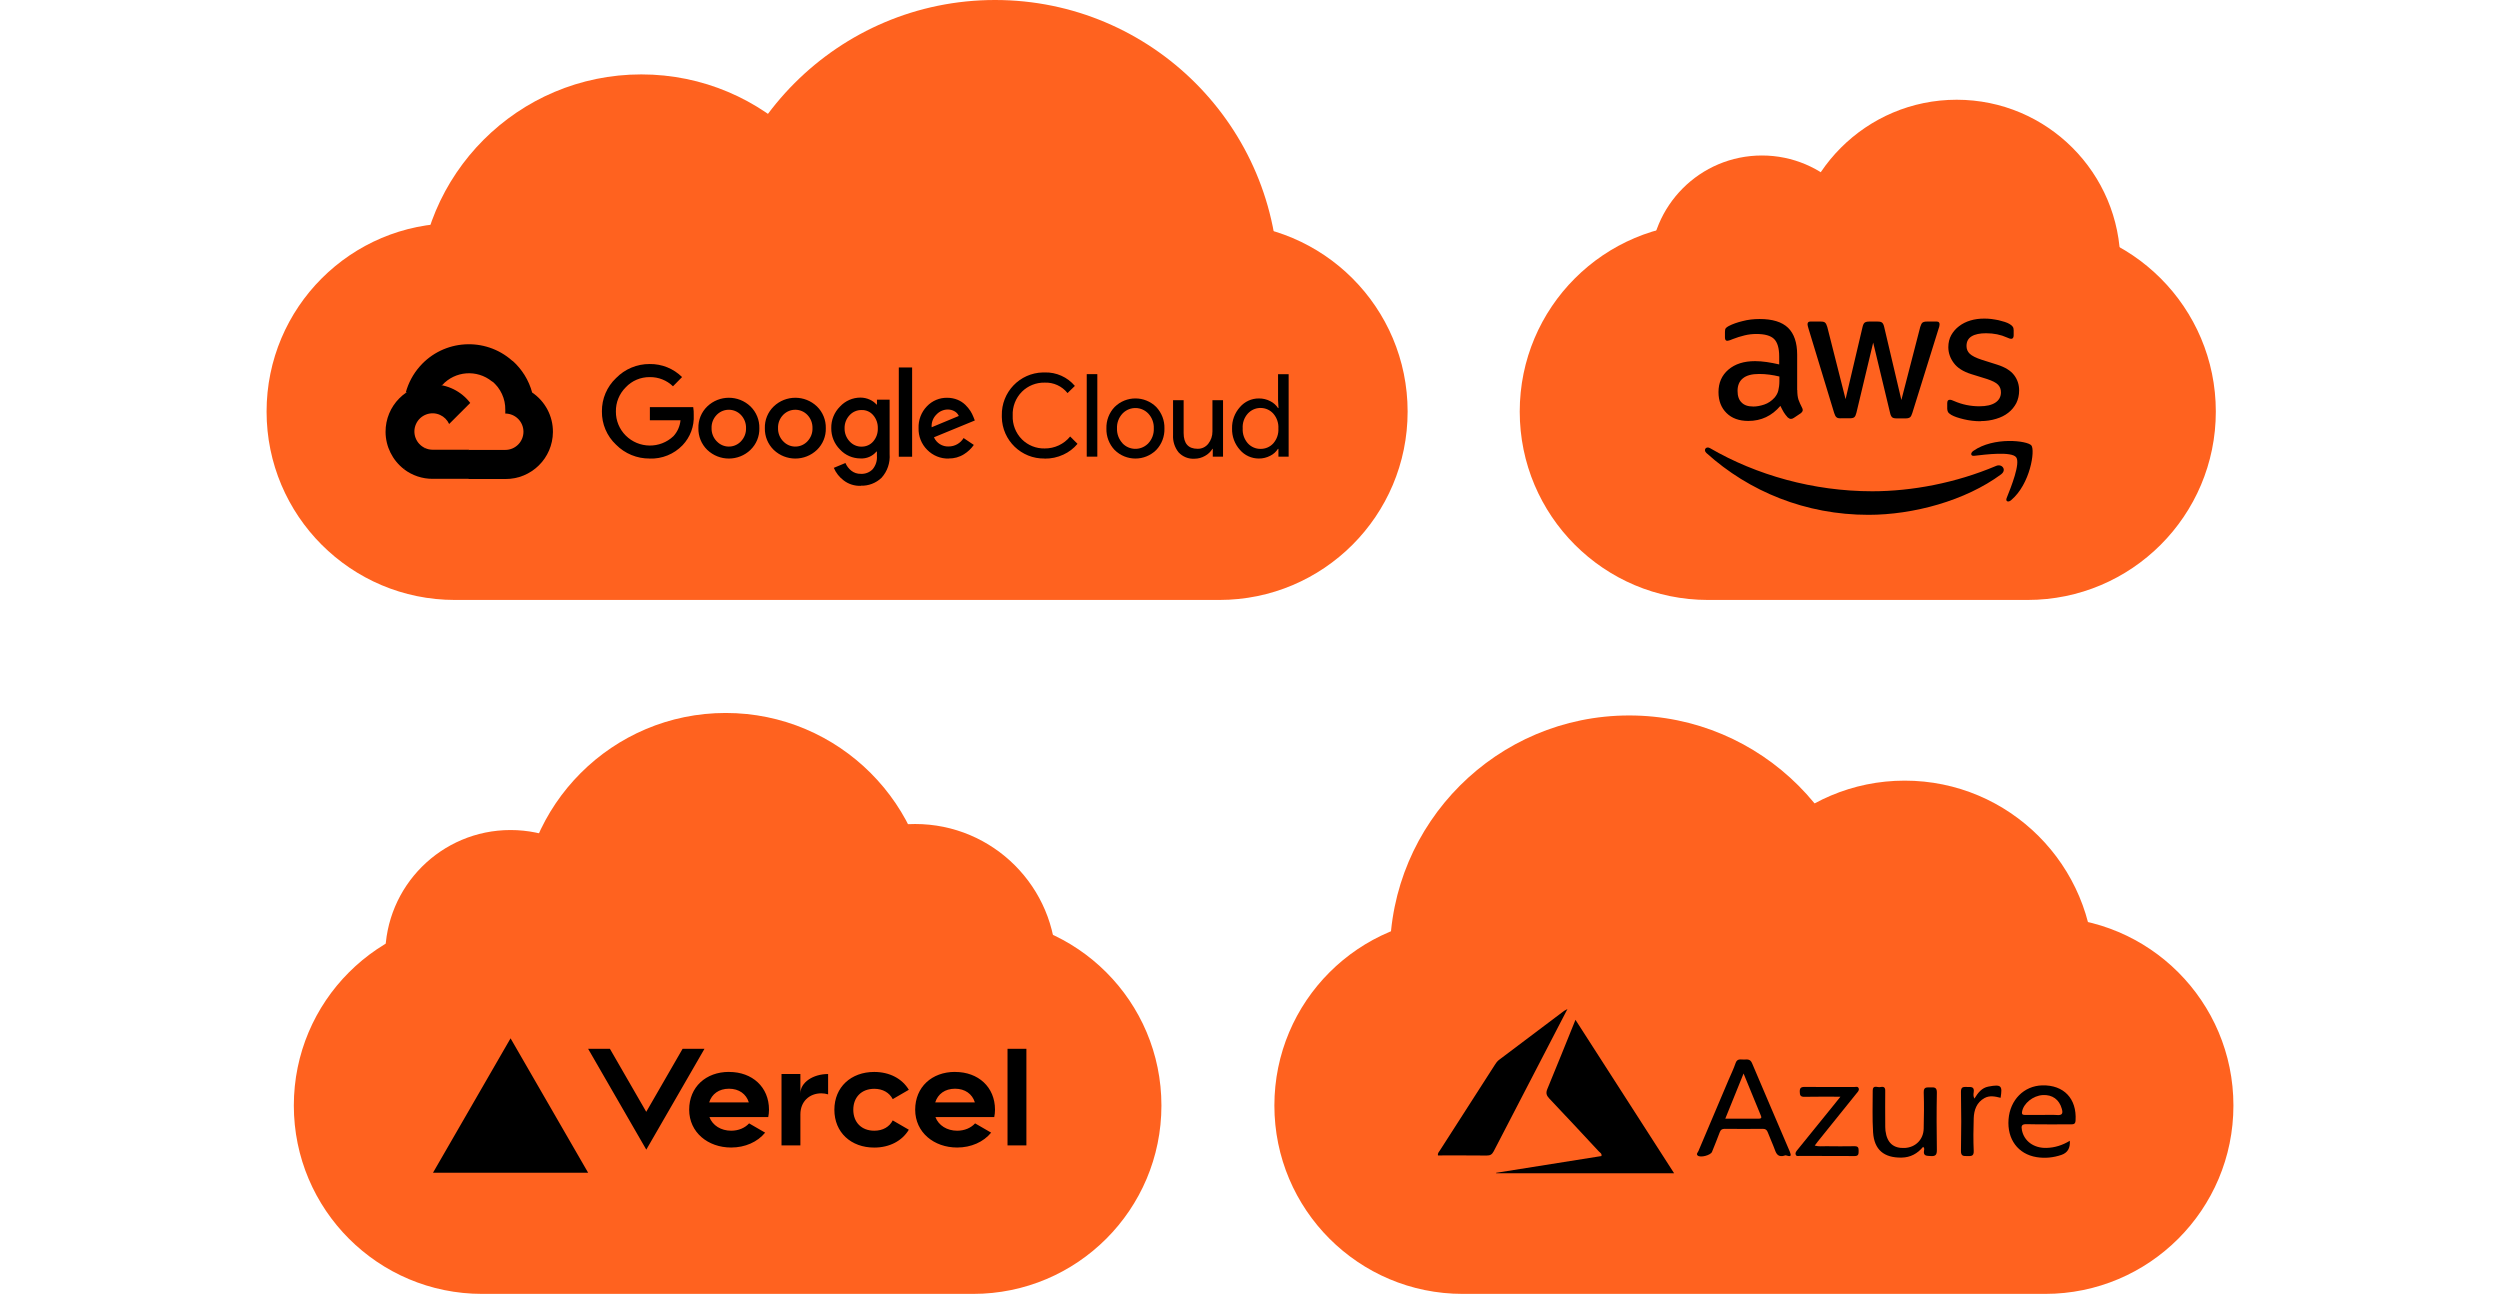 <svg width="769" height="398" viewBox="0 0 769 398" fill="none" xmlns="http://www.w3.org/2000/svg">
<g clip-path="url(#clip0_1346_439)">
<path d="M197.267 160.15C235.15 160.15 265.86 129.423 265.86 91.519C265.86 53.614 235.15 22.887 197.267 22.887C159.384 22.887 128.674 53.614 128.674 91.519C128.674 129.423 159.384 160.15 197.267 160.15Z" fill="#FF621F"/>
<path d="M306.077 174.462C354.226 174.462 393.259 135.407 393.259 87.231C393.259 39.055 354.226 0 306.077 0C257.928 0 218.896 39.055 218.896 87.231C218.896 135.407 257.928 174.462 306.077 174.462Z" fill="#FF621F"/>
<path d="M501.142 367.421C541.807 367.421 574.773 334.437 574.773 293.749C574.773 253.061 541.807 220.076 501.142 220.076C460.477 220.076 427.511 253.061 427.511 293.749C427.511 334.437 460.477 367.421 501.142 367.421Z" fill="#FF621F"/>
<path d="M585.892 356.702C618.065 356.702 644.148 330.605 644.148 298.413C644.148 266.221 618.065 240.124 585.892 240.124C553.718 240.124 527.635 266.221 527.635 298.413C527.635 330.605 553.718 356.702 585.892 356.702Z" fill="#FF621F"/>
<path d="M629.091 282.117H449.908C417.926 282.117 391.999 308.058 391.999 340.058C391.999 372.059 417.926 398 449.908 398H629.091C661.073 398 687 372.059 687 340.058C687 308.058 661.073 282.117 629.091 282.117Z" fill="#FF621F"/>
<path d="M484.624 313.71C494.83 329.586 504.834 345.143 514.954 360.889H460.23L460.201 360.758C471.001 359.034 481.801 357.325 492.601 355.601C492.803 354.805 492.138 354.544 491.776 354.153C486.723 348.721 481.685 343.289 476.575 337.915C475.691 336.973 475.445 336.234 475.952 335.003C478.833 328.065 481.613 321.097 484.609 313.71H484.624Z" fill="black"/>
<path d="M482.148 310.378C478.717 316.998 475.532 323.14 472.347 329.281C468.048 337.567 463.733 345.838 459.463 354.138C458.956 355.109 458.391 355.456 457.305 355.442C452.311 355.384 447.302 355.413 442.322 355.413C442.177 354.689 442.64 354.327 442.901 353.892C448.547 345.085 454.193 336.292 459.853 327.485C460.201 326.935 460.563 326.428 461.098 326.022C467.772 321.01 474.446 315.969 481.12 310.943C481.294 310.813 481.511 310.711 482.163 310.364L482.148 310.378Z" fill="black"/>
<path d="M548.917 355.471C547.18 355.978 546.485 355.181 546.007 353.834C545.327 351.966 544.472 350.155 543.763 348.286C543.473 347.519 543.054 347.229 542.214 347.229C538.32 347.272 534.44 347.272 530.545 347.229C529.706 347.229 529.286 347.49 528.996 348.272C528.244 350.3 527.418 352.313 526.608 354.327C526.188 355.355 523.075 356.181 522.221 355.457C521.656 354.964 522.264 354.486 522.438 354.066C525.507 346.765 528.605 339.479 531.704 332.193C532.442 330.469 533.267 328.774 533.875 326.993C534.382 325.501 535.511 325.95 536.496 325.921C537.465 325.877 538.378 325.718 538.928 327.036C542.75 336.119 546.687 345.157 550.538 354.225C551.624 356.789 549.192 354.95 548.931 355.471H548.917ZM530.719 344.1C534.295 344.1 537.639 344.071 540.983 344.1C541.982 344.1 541.852 343.651 541.591 343.028C540.983 341.565 540.39 340.102 539.782 338.639C538.667 335.901 537.538 333.178 536.322 330.209C534.396 334.96 532.587 339.436 530.705 344.085L530.719 344.1Z" fill="black"/>
<path d="M636.677 350.923C636.841 353.153 635.987 354.592 634.115 355.239C631.625 356.094 629.033 356.355 626.456 355.935C620.724 355.007 617.365 350.401 617.828 344.317C618.277 338.32 622.577 334.004 628.194 333.859C634.839 333.699 638.849 337.944 638.444 344.636C638.386 345.693 637.951 345.853 637.025 345.853C632.493 345.824 627.948 345.911 623.416 345.795C621.824 345.751 621.693 346.36 621.94 347.62C622.606 351.024 625.617 353.211 629.526 353.095C632.045 353.023 634.361 352.299 636.677 350.908V350.923ZM627.919 342.956C629.555 342.956 631.205 342.869 632.841 342.985C634.491 343.1 634.564 342.304 634.216 341.073C633.434 338.219 631.292 336.669 628.353 336.843C625.342 337.017 622.374 339.436 621.983 342C621.838 342.898 622.316 342.956 622.982 342.956C624.618 342.956 626.268 342.956 627.904 342.956H627.919Z" fill="black"/>
<path d="M591.538 352.777C589.829 354.834 587.658 356.05 584.893 356.079C579.507 356.152 576.51 353.675 576.163 348.33C575.888 344.057 576.047 339.754 576.047 335.452C576.047 333.656 577.451 334.511 578.262 334.395C579.015 334.279 579.927 334.105 579.898 335.496C579.84 338.842 579.898 342.202 579.898 345.549C579.898 346.316 579.884 347.084 579.97 347.837C580.448 351.56 582.431 353.298 585.935 353.11C589.221 352.936 591.653 350.517 591.726 347.171C591.813 343.463 591.871 339.754 591.74 336.061C591.668 334.178 592.797 334.54 593.868 334.482C595.041 334.424 595.808 334.482 595.779 336.09C595.664 341.971 595.693 347.852 595.779 353.718C595.794 355.152 595.432 355.703 593.926 355.601C592.681 355.514 591.494 355.674 591.842 353.82C591.9 353.53 592.001 353.124 591.538 352.748V352.777Z" fill="black"/>
<path d="M566.13 337.35C562.149 337.35 558.616 337.306 555.084 337.379C553.868 337.408 553.622 336.959 553.607 335.858C553.578 334.713 553.926 334.337 555.099 334.337C560.166 334.395 565.233 334.351 570.3 334.366C570.792 334.366 571.458 334.105 571.718 334.728C571.979 335.351 571.487 335.829 571.11 336.278C567.129 341.217 563.148 346.171 559.167 351.111C558.877 351.473 558.616 351.85 558.211 352.385C559.456 352.733 560.614 352.559 561.744 352.574C564.624 352.603 567.52 352.632 570.401 352.574C571.588 352.545 571.733 353.081 571.718 354.051C571.704 354.949 571.704 355.616 570.459 355.601C564.813 355.558 559.152 355.587 553.492 355.572C553.101 355.572 552.594 355.717 552.391 355.239C552.102 354.602 552.551 354.124 552.912 353.675C556.619 349.112 560.31 344.534 564.016 339.971C564.639 339.204 565.247 338.436 566.13 337.335V337.35Z" fill="black"/>
<path d="M607.318 337.944C608.389 336.176 609.59 334.612 611.617 334.235C615.729 333.453 615.96 334.018 615.381 337.683C613.716 337.263 612.008 336.886 610.416 337.77C607.998 339.117 607.202 341.449 607.115 343.999C606.999 347.345 606.97 350.691 607.115 354.037C607.187 355.746 606.246 355.601 605.146 355.601C604.046 355.601 603.163 355.717 603.192 354.022C603.307 347.982 603.307 341.927 603.192 335.872C603.163 334.119 604.104 334.366 605.175 334.351C606.29 334.337 607.361 334.235 607.115 335.93C607.028 336.524 606.927 337.176 607.332 337.944H607.318Z" fill="black"/>
<path d="M281.495 340.29C305.458 340.29 324.883 320.854 324.883 296.878C324.883 272.902 305.458 253.465 281.495 253.465C257.533 253.465 238.107 272.902 238.107 296.878C238.107 320.854 257.533 340.29 281.495 340.29Z" fill="#FF621F"/>
<path d="M223.225 345.534C258.061 345.534 286.302 317.278 286.302 282.421C286.302 247.565 258.061 219.309 223.225 219.309C188.388 219.309 160.148 247.565 160.148 282.421C160.148 317.278 188.388 345.534 223.225 345.534Z" fill="#FF621F"/>
<path d="M157.05 332.497C178.35 332.497 195.617 315.22 195.617 293.908C195.617 272.596 178.35 255.319 157.05 255.319C135.75 255.319 118.482 272.596 118.482 293.908C118.482 315.22 135.75 332.497 157.05 332.497Z" fill="#FF621F"/>
<path d="M299.345 282.117H148.291C116.309 282.117 90.382 308.058 90.382 340.059C90.382 372.059 116.309 398 148.291 398H299.345C331.328 398 357.254 372.059 357.254 340.059C357.254 308.058 331.328 282.117 299.345 282.117Z" fill="#FF621F"/>
<path d="M224.252 329.716C217.13 329.716 211.99 334.366 211.99 341.348C211.99 348.33 217.781 352.979 224.904 352.979C229.204 352.979 233.011 351.27 235.356 348.402L230.42 345.549C229.117 346.983 227.133 347.808 224.904 347.808C221.806 347.808 219.185 346.2 218.215 343.607H236.312C236.457 342.883 236.544 342.13 236.544 341.348C236.544 334.38 231.404 329.73 224.281 329.73L224.252 329.716ZM218.143 339.088C218.954 336.51 221.154 334.887 224.238 334.887C227.322 334.887 229.537 336.51 230.333 339.088H218.129H218.143ZM293.772 329.716C286.649 329.716 281.51 334.366 281.51 341.348C281.51 348.33 287.3 352.979 294.423 352.979C298.723 352.979 302.53 351.27 304.876 348.402L299.939 345.549C298.636 346.983 296.653 347.808 294.423 347.808C291.325 347.808 288.705 346.2 287.735 343.607H305.831C305.976 342.883 306.063 342.13 306.063 341.348C306.063 334.38 300.923 329.73 293.801 329.73L293.772 329.716ZM287.677 339.088C288.488 336.51 290.688 334.887 293.772 334.887C296.855 334.887 299.07 336.51 299.867 339.088H287.662H287.677ZM262.472 341.348C262.472 345.23 265.006 347.808 268.929 347.808C271.593 347.808 273.591 346.606 274.604 344.636L279.555 347.504C277.499 350.923 273.648 352.994 268.914 352.994C261.777 352.994 256.652 348.344 256.652 341.362C256.652 334.38 261.792 329.73 268.914 329.73C273.648 329.73 277.499 331.787 279.555 335.22L274.604 338.089C273.576 336.119 271.578 334.916 268.929 334.916C265.006 334.916 262.472 337.495 262.472 341.377V341.348ZM315.719 322.618V352.328H309.914V322.618H315.719ZM157.049 319.388L180.908 360.729H133.191L157.049 319.388ZM216.695 322.618L198.802 353.631L180.908 322.618H187.611L198.787 342L209.963 322.618H216.666H216.695ZM254.727 330.368V336.626C254.075 336.437 253.395 336.307 252.657 336.307C248.907 336.307 246.2 338.885 246.2 342.767V352.328H240.394V330.368H246.2V336.307C246.2 333.019 250.022 330.368 254.727 330.368Z" fill="black"/>
<path d="M541.968 116.665C560.965 116.665 576.366 101.256 576.366 82.248C576.366 63.24 560.965 47.831 541.968 47.831C522.97 47.831 507.57 63.24 507.57 82.248C507.57 101.256 522.97 116.665 541.968 116.665Z" fill="#FF621F"/>
<path d="M601.874 131.44C629.683 131.44 652.226 108.884 652.226 81.06C652.226 53.236 629.683 30.68 601.874 30.68C574.066 30.68 551.523 53.236 551.523 81.06C551.523 108.884 574.066 131.44 601.874 131.44Z" fill="#FF621F"/>
<path d="M623.677 68.661H525.377C493.395 68.661 467.469 94.602 467.469 126.602C467.469 158.602 493.395 184.544 525.377 184.544H623.677C655.659 184.544 681.586 158.602 681.586 126.602C681.586 94.602 655.659 68.661 623.677 68.661Z" fill="#FF621F"/>
<path d="M552.841 119.954C552.841 121.189 552.969 122.199 553.209 122.937C553.482 123.675 553.818 124.476 554.283 125.358C554.443 125.631 554.523 125.888 554.523 126.128C554.523 126.465 554.315 126.802 553.882 127.139L551.767 128.55C551.462 128.758 551.158 128.854 550.901 128.854C550.565 128.854 550.228 128.694 549.891 128.389C549.427 127.892 549.026 127.347 548.689 126.818C548.353 126.24 548.016 125.615 547.648 124.845C545.035 127.924 541.75 129.48 537.791 129.48C534.97 129.48 532.726 128.678 531.091 127.058C529.456 125.455 528.607 123.306 528.607 120.612C528.607 117.757 529.617 115.448 531.652 113.7C533.704 111.952 536.412 111.086 539.858 111.086C540.996 111.086 542.166 111.182 543.416 111.358C544.667 111.535 545.933 111.791 547.279 112.096V109.643C547.279 107.093 546.75 105.313 545.708 104.27C544.634 103.228 542.823 102.731 540.243 102.731C539.073 102.731 537.855 102.859 536.621 103.164C535.387 103.468 534.169 103.837 532.999 104.302C532.47 104.543 532.053 104.671 531.828 104.735C531.588 104.8 531.428 104.832 531.3 104.832C530.835 104.832 530.594 104.495 530.594 103.789V102.153C530.594 101.624 530.658 101.207 530.835 100.983C531.011 100.758 531.3 100.518 531.78 100.277C532.95 99.668 534.361 99.171 536.012 98.77C537.646 98.337 539.393 98.128 541.237 98.128C545.227 98.128 548.144 99.026 550.02 100.838C551.863 102.651 552.808 105.393 552.808 109.097V119.97H552.873L552.841 119.954ZM539.233 125.054C540.339 125.054 541.477 124.845 542.679 124.444C543.881 124.043 544.955 123.306 545.869 122.295C546.397 121.654 546.814 120.948 547.007 120.147C547.199 119.345 547.343 118.367 547.343 117.228V115.817C546.365 115.576 545.34 115.384 544.266 115.239C543.192 115.095 542.15 115.031 541.108 115.031C538.865 115.031 537.214 115.464 536.108 116.378C535.002 117.276 534.473 118.559 534.473 120.243C534.473 121.814 534.874 123.001 535.707 123.803C536.509 124.637 537.679 125.038 539.233 125.038V125.054ZM566.159 128.678C565.55 128.678 565.15 128.582 564.893 128.341C564.621 128.133 564.396 127.668 564.188 127.026L556.302 101.095C556.094 100.422 555.998 99.989 555.998 99.748C555.998 99.219 556.27 98.914 556.799 98.914H560.085C560.726 98.914 561.159 99.01 561.399 99.251C561.672 99.459 561.864 99.924 562.072 100.566L567.698 122.777L572.923 100.566C573.083 99.892 573.292 99.459 573.564 99.251C573.837 99.042 574.301 98.914 574.91 98.914H577.587C578.228 98.914 578.661 99.01 578.933 99.251C579.206 99.459 579.43 99.924 579.574 100.566L584.863 123.033L590.665 100.566C590.874 99.892 591.098 99.459 591.339 99.251C591.611 99.042 592.044 98.914 592.653 98.914H595.778C596.307 98.914 596.612 99.187 596.612 99.748C596.612 99.908 596.58 100.085 596.548 100.277C596.516 100.486 596.451 100.742 596.307 101.111L588.229 127.042C588.021 127.716 587.797 128.149 587.524 128.357C587.252 128.566 586.819 128.694 586.258 128.694H583.373C582.732 128.694 582.299 128.598 582.027 128.357C581.754 128.117 581.53 127.684 581.386 127.01L576.193 105.377L571.032 126.978C570.871 127.652 570.663 128.085 570.391 128.325C570.118 128.566 569.653 128.662 569.044 128.662H566.159V128.678ZM609.241 129.576C607.494 129.576 605.747 129.368 604.081 128.967C602.398 128.566 601.099 128.133 600.218 127.62C599.689 127.315 599.32 126.978 599.176 126.673C599.048 126.369 598.968 126.032 598.968 125.727V124.011C598.968 123.306 599.24 122.969 599.737 122.969C599.945 122.969 600.138 123.001 600.346 123.065C600.554 123.129 600.843 123.274 601.179 123.402C602.317 123.899 603.568 124.3 604.866 124.573C606.212 124.845 607.51 124.974 608.857 124.974C610.972 124.974 612.607 124.605 613.745 123.867C614.883 123.129 615.492 122.055 615.492 120.676C615.492 119.73 615.188 118.96 614.595 118.334C613.986 117.693 612.848 117.132 611.213 116.586L606.356 115.079C603.904 114.309 602.093 113.171 600.987 111.663C599.881 110.188 599.304 108.536 599.304 106.804C599.304 105.393 599.609 104.158 600.202 103.084C600.811 102.009 601.612 101.079 602.622 100.325C603.632 99.556 604.77 98.978 606.116 98.577C607.462 98.176 608.873 98 610.347 98C611.084 98 611.854 98.032 612.591 98.128C613.36 98.225 614.066 98.369 614.771 98.497C615.444 98.657 616.085 98.834 616.678 99.026C617.287 99.235 617.752 99.427 618.089 99.636C618.553 99.908 618.89 100.165 619.098 100.47C619.307 100.742 619.403 101.111 619.403 101.576V103.148C619.403 103.853 619.13 104.222 618.633 104.222C618.361 104.222 617.928 104.094 617.367 103.821C615.46 102.955 613.312 102.506 610.924 102.506C609.017 102.506 607.51 102.811 606.469 103.452C605.427 104.094 604.898 105.056 604.898 106.435C604.898 107.381 605.234 108.183 605.908 108.825C606.581 109.466 607.815 110.092 609.594 110.669L614.354 112.176C616.774 112.946 618.505 114.021 619.547 115.4C620.589 116.779 621.086 118.35 621.086 120.098C621.086 121.542 620.781 122.857 620.22 123.995C619.611 125.134 618.81 126.144 617.768 126.946C616.726 127.78 615.492 128.389 614.05 128.822C612.543 129.287 610.972 129.528 609.257 129.528L609.241 129.576Z" fill="url(#paint0_linear_1346_439)"/>
<path fill-rule="evenodd" clip-rule="evenodd" d="M615.572 145.885C604.545 154.032 588.518 158.362 574.734 158.362C555.421 158.362 538.031 151.21 524.889 139.342C523.847 138.396 524.793 137.129 526.027 137.867C540.243 146.126 557.777 151.113 575.904 151.113C588.133 151.113 601.58 148.563 613.954 143.336C615.797 142.502 617.367 144.538 615.556 145.885H615.572Z" fill="url(#paint1_linear_1346_439)"/>
<path fill-rule="evenodd" clip-rule="evenodd" d="M620.156 140.642C618.746 138.829 610.844 139.776 607.254 140.209C606.18 140.337 606.02 139.407 606.982 138.701C613.28 134.275 623.65 135.542 624.852 137.017C626.054 138.525 624.516 148.884 618.618 153.856C617.72 154.625 616.839 154.225 617.239 153.214C618.586 149.895 621.567 142.422 620.156 140.642Z" fill="url(#paint2_linear_1346_439)"/>
<path d="M375.075 68.661H139.909C107.927 68.661 82 94.602 82 126.602C82 158.602 107.927 184.544 139.909 184.544H375.075C407.057 184.544 432.984 158.602 432.984 126.602C432.984 94.602 407.057 68.661 375.075 68.661Z" fill="#FF621F"/>
<path d="M151.273 117.302H152.837L157.31 112.826L157.527 110.929C149.203 103.57 136.477 104.367 129.138 112.696C127.096 115.014 125.62 117.766 124.809 120.75C125.301 120.547 125.866 120.518 126.372 120.649L135.319 119.171C135.319 119.171 135.768 118.418 136.014 118.461C139.995 114.087 146.698 113.58 151.302 117.302H151.273Z" fill="black"/>
<path d="M163.695 120.75C162.667 116.955 160.553 113.551 157.614 110.943L151.331 117.23C153.98 119.403 155.5 122.662 155.428 126.095V127.21C158.512 127.21 161.016 129.716 161.016 132.802C161.016 135.887 158.512 138.393 155.428 138.393H144.252L143.137 139.523V146.23L144.252 147.345H155.428C163.463 147.403 170.021 140.943 170.079 132.903C170.122 128.036 167.719 123.459 163.68 120.735L163.695 120.75Z" fill="black"/>
<path d="M133.061 147.287H144.237V138.335H133.061C132.264 138.335 131.483 138.161 130.759 137.828L129.195 138.321L124.693 142.797L124.302 144.361C126.836 146.273 129.919 147.302 133.075 147.287H133.061Z" fill="black"/>
<path d="M133.061 118.23C125.026 118.273 118.555 124.835 118.598 132.874C118.627 137.365 120.726 141.58 124.273 144.318L130.759 137.828C127.95 136.554 126.691 133.236 127.965 130.426C129.239 127.616 132.554 126.356 135.363 127.631C136.608 128.195 137.592 129.181 138.157 130.426L144.643 123.937C141.877 120.33 137.592 118.215 133.046 118.23H133.061Z" fill="black"/>
<path d="M199.858 141.044C195.964 141.087 192.229 139.552 189.493 136.785C186.67 134.135 185.092 130.412 185.149 126.544C185.106 122.677 186.684 118.954 189.493 116.303C192.214 113.507 195.949 111.943 199.858 111.972C203.579 111.928 207.155 113.362 209.804 115.984L207.01 118.823C205.099 116.969 202.522 115.955 199.858 115.999C197.064 115.97 194.386 117.1 192.475 119.142C190.492 121.112 189.391 123.806 189.449 126.602C189.42 129.369 190.521 132.02 192.475 133.975C196.514 138.002 203.043 138.089 207.169 134.149C208.4 132.802 209.153 131.078 209.326 129.267H199.902V125.24H213.235C213.365 126.052 213.423 126.877 213.394 127.689C213.568 131.122 212.323 134.468 209.949 136.959C207.314 139.697 203.651 141.189 199.844 141.059L199.858 141.044ZM230.854 138.379C227.133 141.942 221.27 141.942 217.549 138.379C215.754 136.626 214.77 134.207 214.828 131.701C214.755 129.195 215.74 126.776 217.549 125.023C221.27 121.46 227.133 121.46 230.854 125.023C232.649 126.776 233.633 129.195 233.576 131.701C233.648 134.207 232.649 136.64 230.839 138.379H230.854ZM220.488 135.757C222.414 137.814 225.628 137.915 227.683 135.989C227.77 135.916 227.843 135.829 227.915 135.757C228.957 134.67 229.536 133.207 229.479 131.701C229.522 130.194 228.957 128.717 227.915 127.631C225.946 125.574 222.674 125.501 220.604 127.471C220.546 127.515 220.503 127.573 220.445 127.631C219.388 128.717 218.823 130.194 218.881 131.701C218.838 133.207 219.417 134.67 220.474 135.757H220.488ZM251.296 138.379C247.575 141.942 241.712 141.942 237.991 138.379C236.196 136.626 235.211 134.207 235.269 131.701C235.197 129.195 236.181 126.776 237.991 125.023C241.712 121.46 247.575 121.46 251.296 125.023C253.091 126.776 254.075 129.195 254.017 131.701C254.09 134.207 253.105 136.626 251.296 138.379ZM240.93 135.757C242.855 137.814 246.069 137.915 248.125 135.989C248.212 135.916 248.284 135.829 248.357 135.757C249.399 134.67 249.978 133.207 249.92 131.701C249.964 130.194 249.399 128.717 248.357 127.631C246.388 125.574 243.116 125.501 241.046 127.471C240.988 127.515 240.944 127.573 240.887 127.631C239.83 128.717 239.265 130.194 239.323 131.701C239.28 133.207 239.859 134.67 240.915 135.757H240.93ZM264.745 149.446C262.863 149.503 261.01 148.924 259.519 147.78C258.187 146.78 257.13 145.448 256.478 143.912L260.054 142.42C260.445 143.333 261.053 144.144 261.835 144.767C262.66 145.433 263.702 145.781 264.774 145.752C266.135 145.839 267.481 145.317 268.437 144.332C269.378 143.188 269.855 141.725 269.739 140.247V138.9H269.595C268.379 140.349 266.554 141.131 264.672 141.015C262.284 141.015 260.011 140.03 258.389 138.277C256.638 136.539 255.668 134.163 255.697 131.686C255.653 129.209 256.623 126.805 258.389 125.052C260.011 123.299 262.284 122.3 264.672 122.3C265.671 122.3 266.656 122.517 267.568 122.937C268.35 123.285 269.045 123.792 269.609 124.429H269.754V122.937H273.648V139.668C273.851 142.348 272.953 144.984 271.158 146.969C269.45 148.605 267.134 149.489 264.759 149.402L264.745 149.446ZM265.034 137.379C266.395 137.408 267.698 136.829 268.581 135.815C269.551 134.699 270.058 133.265 270.015 131.788C270.072 130.296 269.566 128.818 268.581 127.689C267.698 126.66 266.395 126.081 265.034 126.124C263.645 126.095 262.298 126.675 261.357 127.689C260.315 128.789 259.75 130.252 259.794 131.759C259.765 133.251 260.329 134.699 261.357 135.786C262.298 136.829 263.63 137.408 265.034 137.394V137.379ZM280.568 113.029V140.494H276.471V113.029H280.568ZM291.817 141.059C289.342 141.116 286.938 140.146 285.201 138.364C283.435 136.597 282.479 134.192 282.552 131.701C282.465 129.209 283.377 126.776 285.114 124.98C286.75 123.256 289.023 122.3 291.397 122.358C292.469 122.358 293.54 122.561 294.539 122.966C295.436 123.328 296.247 123.864 296.942 124.531C297.536 125.11 298.057 125.747 298.506 126.428C298.867 127.008 299.186 127.631 299.432 128.268L299.852 129.34L287.286 134.511C288.068 136.293 289.863 137.423 291.803 137.336C293.685 137.336 295.436 136.351 296.406 134.743L299.548 136.858C298.752 138.002 297.724 138.973 296.537 139.711C295.118 140.609 293.482 141.059 291.803 141.03L291.817 141.059ZM286.576 131.426L294.93 127.949C294.669 127.341 294.206 126.834 293.627 126.515C292.975 126.139 292.222 125.95 291.47 125.965C290.196 125.994 288.98 126.53 288.096 127.457C287.025 128.485 286.461 129.934 286.576 131.411V131.426Z" fill="black"/>
<path d="M321.322 141.044C314.17 141.174 308.278 135.467 308.162 128.326C308.162 128.152 308.162 127.978 308.162 127.804C308.003 120.649 313.649 114.724 320.801 114.565C320.974 114.565 321.148 114.565 321.322 114.565C324.898 114.449 328.329 115.984 330.631 118.708L328.372 120.909C326.678 118.78 324.058 117.578 321.336 117.694C318.73 117.636 316.197 118.65 314.344 120.489C312.418 122.43 311.39 125.081 311.506 127.819C311.39 130.557 312.418 133.207 314.344 135.148C316.197 136.988 318.716 138.002 321.336 137.944C324.376 137.973 327.272 136.626 329.183 134.265L331.441 136.525C330.254 137.944 328.777 139.074 327.098 139.842C325.288 140.682 323.32 141.102 321.322 141.073V141.044Z" fill="black"/>
<path d="M337.536 140.465H334.279V115.086H337.536V140.465Z" fill="black"/>
<path d="M342.849 125.197C346.396 121.677 352.115 121.677 355.662 125.197C357.341 126.979 358.253 129.354 358.181 131.802C358.253 134.25 357.355 136.626 355.662 138.408C352.115 141.928 346.396 141.928 342.849 138.408C341.17 136.626 340.258 134.25 340.33 131.802C340.258 129.354 341.155 126.979 342.849 125.197ZM345.267 136.351C347.352 138.553 350.812 138.64 353.012 136.568C353.085 136.496 353.157 136.423 353.229 136.351C354.373 135.12 354.981 133.483 354.909 131.788C354.981 130.108 354.373 128.456 353.229 127.225C351.145 125.023 347.685 124.936 345.484 127.008C345.412 127.08 345.339 127.153 345.267 127.225C344.123 128.456 343.515 130.093 343.588 131.788C343.53 133.468 344.138 135.105 345.281 136.336H345.267V136.351Z" fill="black"/>
<path d="M376.19 140.465H373.048V138.06H372.947C372.382 138.973 371.601 139.726 370.66 140.233C369.675 140.798 368.575 141.102 367.446 141.102C365.593 141.232 363.769 140.494 362.509 139.117C361.322 137.611 360.728 135.728 360.83 133.801V123.111H364.087V133.193C364.087 136.423 365.52 138.046 368.372 138.046C369.661 138.089 370.891 137.495 371.673 136.481C372.513 135.409 372.962 134.091 372.947 132.729V123.111H376.204V140.465H376.19Z" fill="black"/>
<path d="M387.222 141.044C384.992 141.044 382.864 140.088 381.416 138.393C379.795 136.597 378.912 134.236 378.984 131.802C378.912 129.369 379.795 127.022 381.416 125.211C382.878 123.517 384.992 122.546 387.222 122.561C388.452 122.546 389.683 122.836 390.769 123.415C391.724 123.893 392.549 124.632 393.128 125.53H393.273L393.128 123.125V115.101H396.386V140.479H393.244V138.074H393.099C392.52 138.972 391.71 139.711 390.74 140.189C389.654 140.754 388.452 141.058 387.222 141.044ZM387.757 138.074C389.248 138.089 390.667 137.48 391.666 136.38C392.766 135.119 393.331 133.483 393.23 131.802C393.331 130.136 392.766 128.485 391.666 127.225C389.697 125.052 386.338 124.893 384.167 126.877C384.037 126.993 383.921 127.109 383.819 127.225C382.705 128.471 382.14 130.107 382.256 131.788C382.155 133.454 382.719 135.09 383.819 136.351C384.818 137.466 386.266 138.103 387.757 138.074Z" fill="black"/>
</g>
<defs>
<linearGradient id="paint0_linear_1346_439" x1="528.607" y1="113.812" x2="621.07" y2="113.812" gradientUnits="userSpaceOnUse">
<stop/>
<stop offset="1"/>
</linearGradient>
<linearGradient id="paint1_linear_1346_439" x1="524.44" y1="148.002" x2="616.358" y2="148.002" gradientUnits="userSpaceOnUse">
<stop/>
<stop offset="1"/>
</linearGradient>
<linearGradient id="paint2_linear_1346_439" x1="606.341" y1="144.955" x2="625.237" y2="144.955" gradientUnits="userSpaceOnUse">
<stop/>
<stop offset="1"/>
</linearGradient>
<clipPath id="clip0_1346_439">
<rect width="605" height="398" fill="white" transform="translate(82)"/>
</clipPath>
</defs>
</svg>
